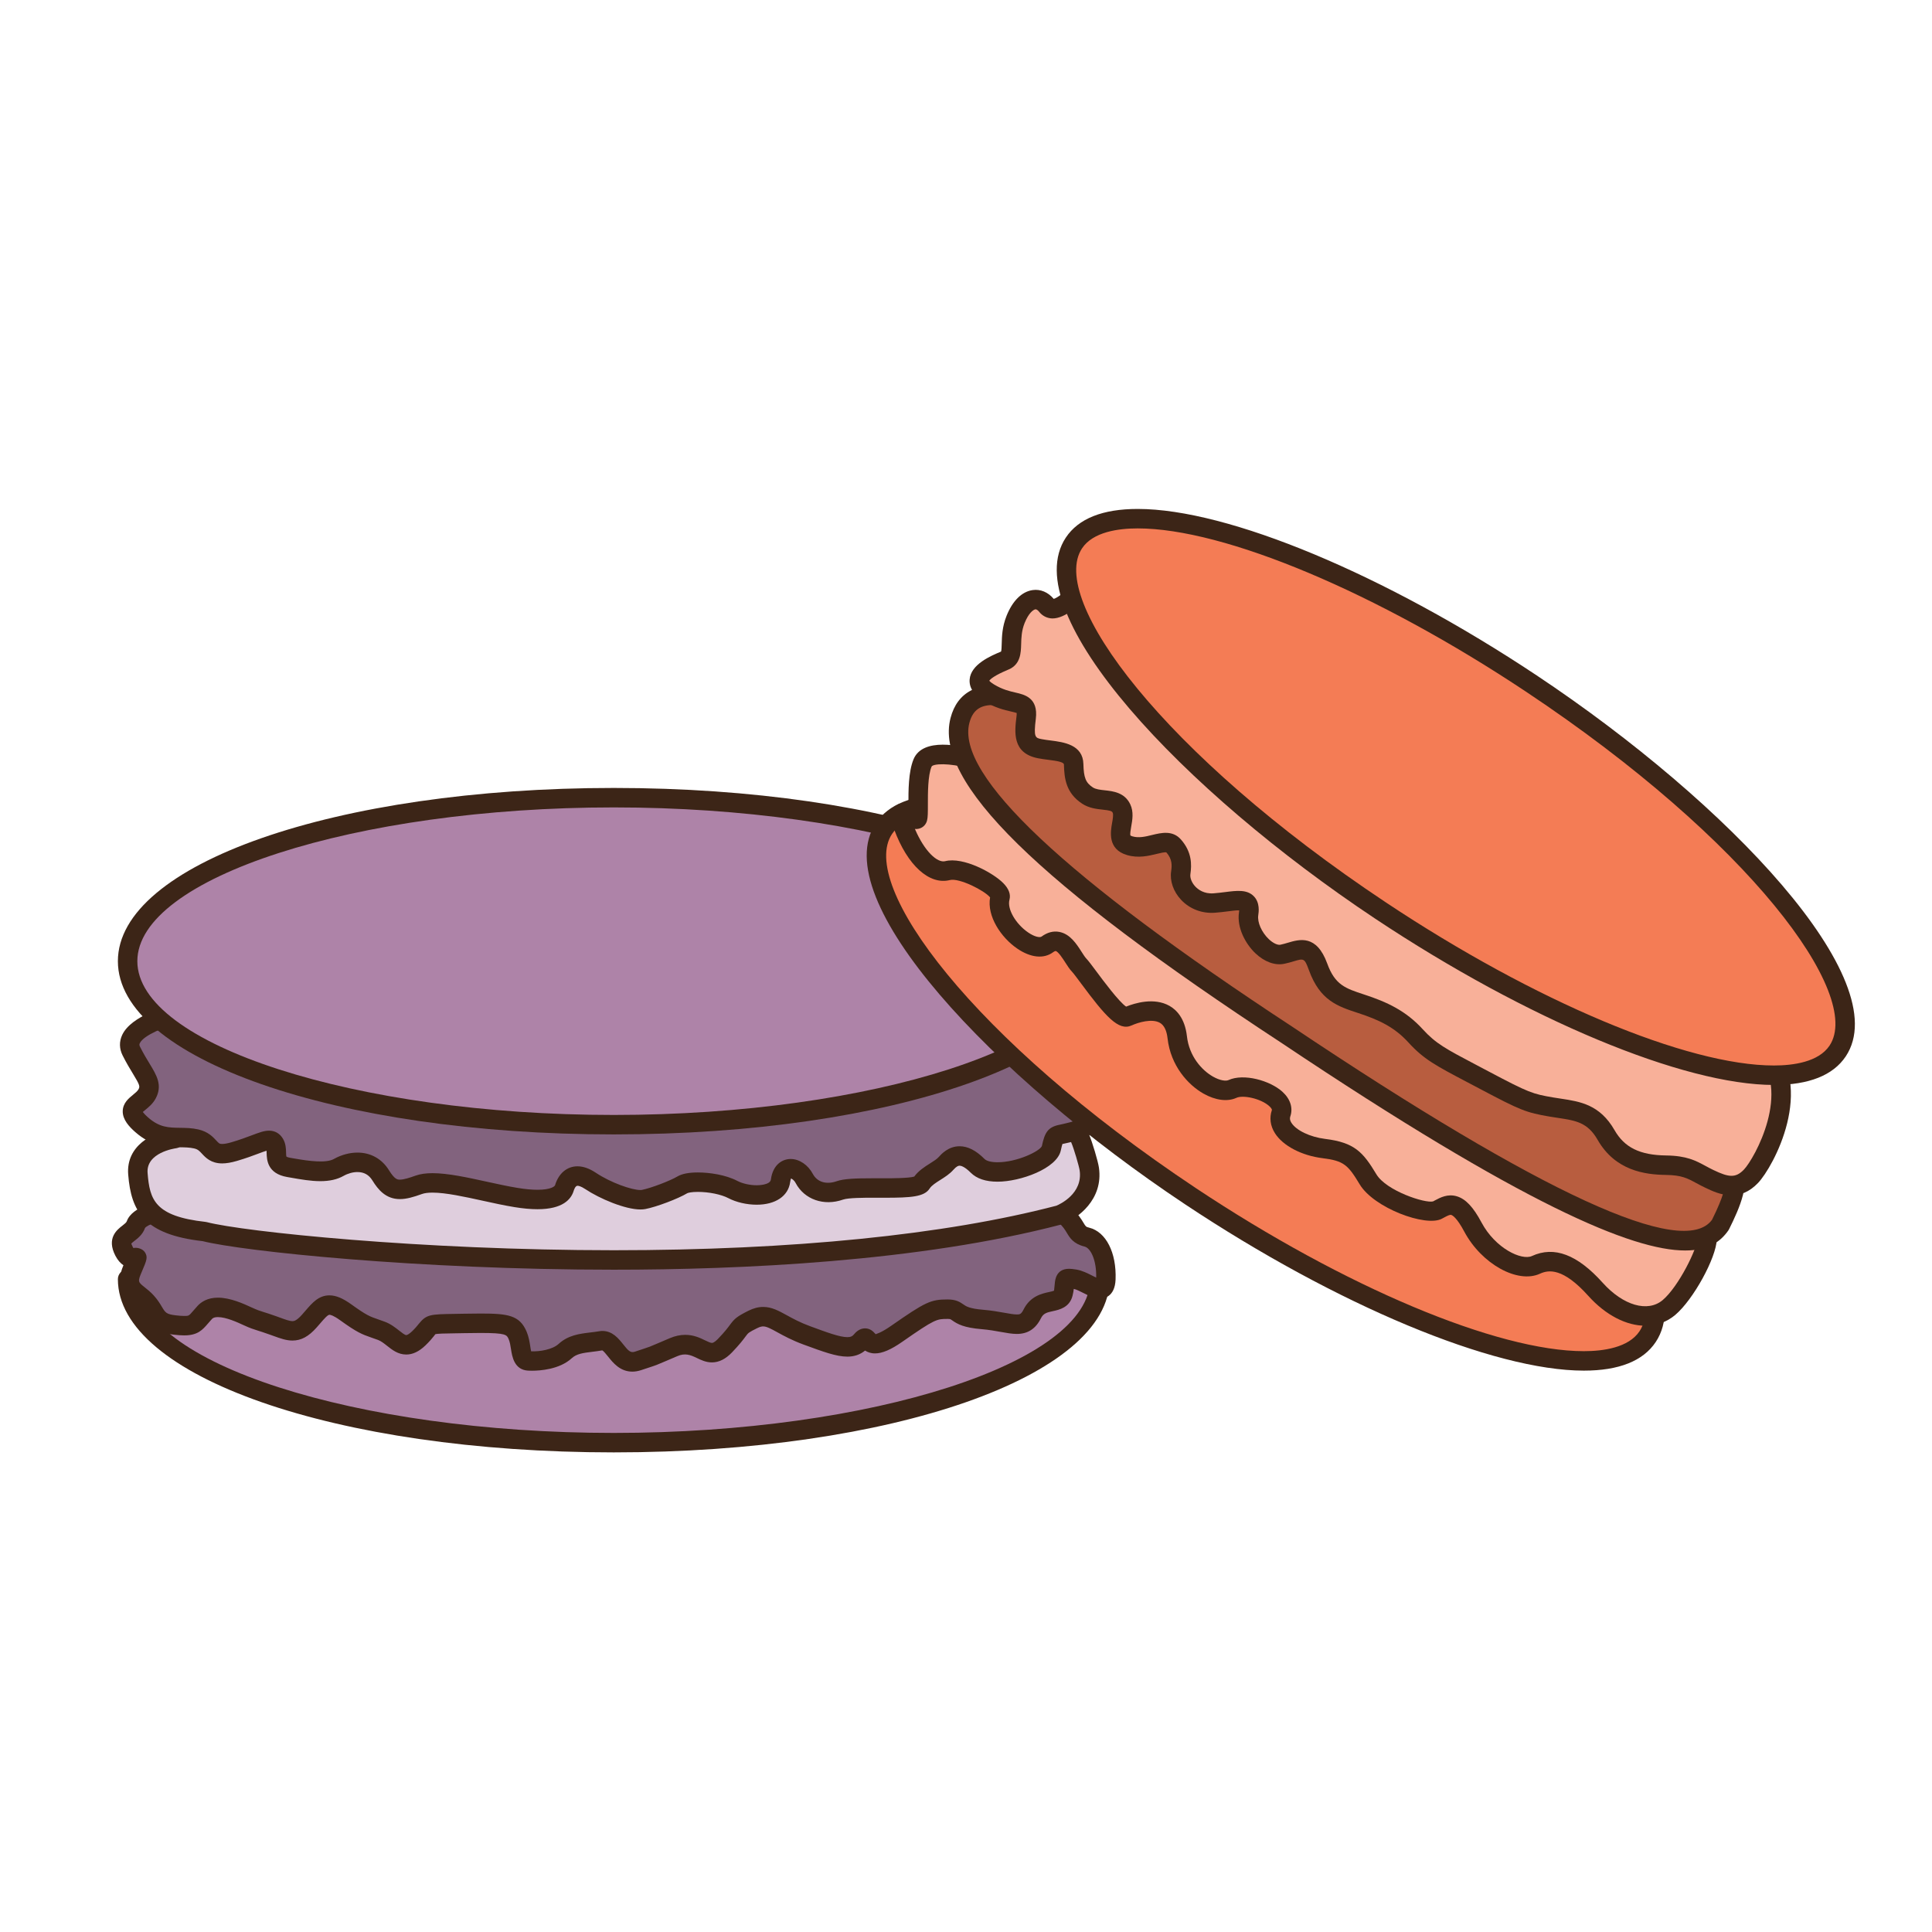 <?xml version="1.0" encoding="utf-8"?>
<!-- Generator: Adobe Illustrator 16.0.0, SVG Export Plug-In . SVG Version: 6.00 Build 0)  -->
<!DOCTYPE svg PUBLIC "-//W3C//DTD SVG 1.1//EN" "http://www.w3.org/Graphics/SVG/1.1/DTD/svg11.dtd">
<svg version="1.1" id="Layer_1" xmlns="http://www.w3.org/2000/svg" xmlns:xlink="http://www.w3.org/1999/xlink" x="0px" y="0px"
	 width="500px" height="500px" viewBox="0 0 500 500" enable-background="new 0 0 500 500" xml:space="preserve">
<g id="Layer_1_copy_5">
	<g>
		<g>
			<path fill="#AE83A8" d="M284.657,331.043c0,23.368-56.334,42.316-125.818,42.316c-69.48,0-125.813-18.948-125.813-42.316"/>
			<path fill="#3C2517" d="M158.839,375.876c-71.96,0-128.331-19.694-128.331-44.833c0-1.393,1.129-2.518,2.518-2.518
				c1.391,0,2.519,1.125,2.519,2.518c0,21.57,56.464,39.798,123.295,39.798c66.835,0,123.299-18.228,123.299-39.798
				c0-1.393,1.125-2.518,2.521-2.518c1.391,0,2.516,1.125,2.516,2.518C287.173,356.182,230.804,375.876,158.839,375.876z"/>
		</g>
		<g>
			<path fill="#82637E" d="M44.407,312.783c0,0-8.197,1.234-9.219,4.104c-1.025,2.863-5.329,2.656-3.076,6.965
				c2.261,4.303,4.72-1.436,2.261,4.303c-2.463,5.738,0.785,5.738,3.564,8.811c2.783,3.076,1.968,5.326,7.289,5.941
				c5.328,0.615,5.122-0.405,7.788-3.274c2.666-2.873,8.401-0.207,11.064,1.021c2.666,1.229,2.663,0.959,6.763,2.432
				c4.101,1.468,5.941,2.484,9.22-1.202c3.279-3.688,4.304-5.94,9.431-2.25c5.118,3.688,5.531,3.418,9.216,4.782
				c3.691,1.365,5.329,6.075,9.629,1.98c4.307-4.104,0.619-3.688,11.889-3.895c11.271-0.21,12.502,0.206,13.73,3.068
				c1.228,2.869,0.406,6.508,2.865,6.634c2.46,0.13,6.967-0.283,9.43-2.532c2.46-2.258,5.532-2.051,9.22-2.666
				c3.688-0.609,4.507,6.912,9.63,5.198c5.125-1.714,2.459-0.692,9.219-3.558c6.76-2.867,8.4,4.717,13.317-0.41
				c4.919-5.123,2.666-4.504,7.177-6.764c4.502-2.254,6.147,1.234,13.933,4.098c7.785,2.869,11.679,4.311,14.139,1.436
				c2.456-2.87,0.406,4.303,9.217-1.841c8.817-6.147,9.633-6.353,13.12-6.353c3.481,0,1.638,2.051,9.009,2.66
				c7.377,0.615,10.658,3.079,12.908-1.432c2.254-4.514,7.174-2.051,7.991-5.325c0.825-3.278-0.495-4.267,3.032-3.671
				c3.525,0.6,7.829,5.35,8.035,0c0.209-5.354-1.639-10.064-4.92-10.881c-3.278-0.818-2.256-2.663-5.734-5.735
				c-3.484-3.071-15.613-4.713-16.619-4.915c-1.002-0.211-112.471-11.273-112.471-11.273L64.29,311.555L44.407,312.783z"/>
			<path fill="#3C2517" d="M163.648,354.977c-3.162,0-4.973-2.264-6.293-3.914c-0.44-0.553-1.183-1.478-1.505-1.584
				c-0.846,0.153-1.691,0.256-2.507,0.356c-2.612,0.315-4.153,0.549-5.392,1.688c-3.176,2.904-8.248,3.219-10.282,3.219
				c-0.349,0-0.679-0.008-0.979-0.023c-3.614-0.189-4.153-3.675-4.443-5.549c-0.139-0.915-0.289-1.863-0.608-2.605
				c-0.483-1.129-0.683-1.596-7.266-1.596c-1.195,0-2.554,0.018-4.105,0.047l-2.476,0.043c-2.622,0.037-4.696,0.07-5.143,0.243
				c-0.057,0.077-0.18,0.255-0.355,0.478c-0.439,0.543-1.1,1.367-2.221,2.437c-1.647,1.57-3.262,2.333-4.932,2.333
				c-2.125,0-3.648-1.205-4.991-2.271c-0.791-0.621-1.54-1.215-2.315-1.504c-0.636-0.231-1.172-0.416-1.648-0.582
				c-2.602-0.901-3.827-1.393-8.168-4.517c-1.771-1.274-2.522-1.411-2.762-1.411c-0.47,0-1.438,1.125-2.373,2.206l-0.942,1.081
				c-2.077,2.342-4.007,3.383-6.257,3.383c-1.621,0-3.149-0.557-4.917-1.201l-0.778-0.279c-1.62-0.583-2.58-0.883-3.328-1.118
				c-1.148-0.36-1.908-0.599-3.635-1.396c-1.602-0.735-4.503-2.076-6.637-2.076c-1.085,0-1.422,0.361-1.532,0.481
				c-0.389,0.421-0.715,0.8-1.001,1.136c-1.438,1.674-2.676,3.115-6.182,3.115c-0.738,0-1.631-0.06-2.735-0.189
				c-4.59-0.529-5.94-2.24-7.349-4.596c-0.433-0.721-0.843-1.406-1.522-2.154c-0.559-0.619-1.181-1.114-1.783-1.592
				c-2.599-2.065-4.569-4.225-2.344-9.629c-0.712-0.466-1.435-1.222-2.06-2.416c-2.403-4.584,0.422-6.773,1.784-7.824
				c0.636-0.493,1.028-0.812,1.151-1.155c1.378-3.864,8.301-5.306,11.214-5.748l20.097-1.249l81.919-13.29
				c0.217-0.037,0.434-0.037,0.649-0.021c41.685,4.138,111.758,11.106,112.746,11.316l0.61,0.1
				c9.22,1.484,14.673,3.199,17.154,5.393c1.8,1.591,2.606,2.929,3.194,3.908c0.601,0.998,0.641,1.059,1.484,1.269
				c4.354,1.085,7.096,6.479,6.823,13.427c-0.176,4.58-3.142,4.937-4.047,4.937c-1.423,0-2.767-0.687-4.188-1.411
				c-0.871-0.441-1.843-0.941-2.578-1.111c-0.061,0.504-0.152,1.103-0.322,1.771c-0.764,3.049-3.448,3.632-5.053,3.98
				c-1.664,0.358-2.498,0.588-3.129,1.854c-1.358,2.729-3.402,4.054-6.233,4.054c-1.263,0-2.597-0.243-4.142-0.521
				c-1.44-0.26-3.078-0.555-4.996-0.715c-4.561-0.379-6.194-1.291-7.591-2.272c-0.504-0.356-0.537-0.376-1.209-0.376
				c-2.796,0-3.225,0-11.683,5.895c-2.956,2.066-5.206,3.028-7.076,3.028c-1.114,0-1.957-0.337-2.579-0.735
				c-1.312,1.068-2.826,1.568-4.581,1.568c-2.858,0-6.243-1.249-11.369-3.133c-2.986-1.1-5.076-2.246-6.753-3.169
				c-1.602-0.882-2.764-1.519-3.669-1.519c-0.282,0-0.755,0.047-1.57,0.457c-2.224,1.113-2.283,1.19-2.983,2.14
				c-0.595,0.803-1.49,2.015-3.504,4.114c-1.681,1.75-3.386,2.603-5.206,2.603c-1.551,0-2.832-0.618-3.96-1.165
				c-1.645-0.795-3.013-1.301-4.99-0.455l-3.068,1.309c-2.304,0.992-2.384,1.021-4.2,1.617l-2.131,0.705
				C165.134,354.848,164.378,354.977,163.648,354.977z M155.891,344.45c2.618,0,4.16,1.921,5.395,3.469
				c1.278,1.595,1.845,2.283,3.019,1.896l2.154-0.711c1.641-0.539,1.641-0.539,3.791-1.461l3.085-1.318
				c1.382-0.586,2.693-0.868,4.008-0.868c2.193,0,3.831,0.791,5.143,1.428c0.702,0.339,1.368,0.661,1.764,0.661
				c0.489,0,1.192-0.661,1.571-1.054c1.794-1.865,2.543-2.884,3.089-3.621c1.194-1.615,1.781-2.147,4.772-3.646
				c1.335-0.67,2.586-0.992,3.831-0.992c2.201,0,4.005,0.992,6.095,2.141c1.611,0.882,3.432,1.887,6.008,2.832
				c4.511,1.664,7.729,2.848,9.688,2.848c0.905,0,1.295-0.25,1.668-0.687c0.373-0.438,1.362-1.591,2.896-1.591
				c1.378,0,2.171,0.885,2.554,1.311c0.06,0.066,0.116,0.143,0.196,0.206c0.039-0.073,1.151-0.176,4.044-2.196
				c8.844-6.164,10.201-6.8,14.562-6.8c2.098,0,3.1,0.582,4.104,1.288c0.683,0.482,1.538,1.085,5.115,1.381
				c2.154,0.18,3.994,0.51,5.473,0.775c1.307,0.236,2.438,0.439,3.246,0.439c0.686,0,1.098,0,1.73-1.266
				c1.737-3.484,4.76-4.141,6.562-4.53c0.459-0.1,1.15-0.25,1.335-0.372c0.083-0.636,0.133-1.229,0.181-1.748
				c0.076-0.965,0.321-3.904,3.713-3.904c0.467,0,1.086,0.063,1.905,0.201c1.504,0.256,2.922,0.979,4.177,1.617
				c0.272,0.141,0.608,0.311,0.928,0.465c0.107-4.543-1.43-7.645-3.019-8.037c-2.873-0.719-3.784-2.227-4.584-3.562
				c-0.487-0.812-0.998-1.655-2.213-2.729c-0.951-0.838-4.117-2.5-14.625-4.197c-0.413-0.064-0.694-0.112-0.821-0.137
				c-1.979-0.272-73.875-7.432-111.899-11.207l-81.839,13.268l-20.13,1.255c-2.97,0.464-6.501,1.695-7.037,2.515
				c-0.589,1.678-1.854,2.652-2.775,3.364c-0.263,0.203-0.652,0.507-0.779,0.666c0.033,0.022,0.094,0.31,0.373,0.843
				c0.07,0.129,0.13,0.229,0.184,0.309c0.814-0.229,2.323,0.107,2.955,1.061c0.839,1.28,0.496,2.086-0.792,5.092
				c-1.088,2.533-0.985,2.615,0.729,3.978c0.692,0.55,1.552,1.231,2.387,2.157c1.012,1.115,1.621,2.13,2.106,2.949
				c0.896,1.49,1.133,1.891,3.608,2.18c0.872,0.102,1.574,0.152,2.156,0.152c1.188,0,1.188,0,2.36-1.36
				c0.323-0.38,0.692-0.808,1.131-1.282c0.886-0.952,2.511-2.09,5.224-2.09c3.238,0,6.66,1.581,8.703,2.521
				c1.472,0.676,2.007,0.847,3.076,1.184c0.788,0.246,1.804,0.564,3.524,1.178l0.798,0.293c1.375,0.5,2.461,0.896,3.193,0.896
				c0.319,0,0.992,0,2.493-1.688l0.891-1.024c1.755-2.033,3.413-3.957,6.188-3.957c1.677,0,3.435,0.729,5.701,2.358
				c3.918,2.822,4.724,3.099,6.877,3.845c0.505,0.177,1.075,0.369,1.747,0.623c1.528,0.565,2.729,1.515,3.691,2.276
				c0.669,0.528,1.494,1.181,1.868,1.181c0.219,0,0.728-0.246,1.46-0.94c0.876-0.835,1.368-1.452,1.761-1.944
				c2.001-2.488,2.982-2.506,9.35-2.603l2.463-0.044c1.588-0.029,2.976-0.047,4.198-0.047c7.035,0,10.084,0.42,11.895,4.644
				c0.57,1.332,0.786,2.713,0.96,3.821c0.056,0.396,0.139,0.933,0.229,1.309c2.228,0.104,5.512-0.449,7.094-1.895
				c2.492-2.286,5.388-2.637,8.188-2.977c0.742-0.09,1.515-0.183,2.316-0.314C155.345,344.473,155.62,344.45,155.891,344.45z"/>
		</g>
		<g>
			<path fill="#DFCEDD" d="M45.237,294.667c0,0-10.166,1.317-9.554,9.103c0.62,7.785,2.461,13.317,17.216,14.959
				c16.595,4.304,143.228,16.192,221.296-4.301c0,0,8.943-3.392,7.709-11.908c-0.188-1.303-1.598-6.131-2.359-7.869
				c-0.806-1.813-2.174-3.494-4.427-2.76c-4.4,1.428-19.361-3.693-19.361-3.693l-74.584,8.4l-88.52-2.254l-41.187-5.119
				L45.237,294.667z"/>
			<path fill="#3C2517" d="M158.859,328.598c-0.003,0-0.003,0-0.003,0c-50.865,0-96.059-4.785-106.411-7.388
				c-15.106-1.722-18.509-7.633-19.268-17.241c-0.6-7.582,6.497-10.854,10.947-11.676l5.685-4.966
				c0.539-0.474,1.249-0.688,1.971-0.603l41.186,5.118l88.098,2.233l74.411-8.385c0.373-0.037,0.748,0,1.099,0.119
				c3.095,1.062,12.099,3.809,16.502,3.809c0.786,0,1.146-0.087,1.265-0.127c0.609-0.199,1.225-0.301,1.824-0.301
				c1.384,0,3.971,0.576,5.686,4.436c0.817,1.87,2.315,6.891,2.549,8.54c1.205,8.308-5.562,13.194-9.31,14.612
				c-0.084,0.033-0.167,0.06-0.253,0.08C237.893,326.562,191.375,328.598,158.859,328.598z M52.276,291.859l-5.386,4.705
				c-0.376,0.33-0.838,0.537-1.334,0.603c-0.31,0.043-7.779,1.115-7.359,6.403c0.546,6.898,1.827,11.193,14.978,12.654
				c0.12,0.014,0.24,0.037,0.355,0.066c9.517,2.466,55.319,7.27,105.326,7.27c46.121,0,85.727-3.983,114.546-11.528
				c0.891-0.373,6.885-3.126,6.01-9.15c-0.141-0.998-1.479-5.635-2.176-7.22c-0.436-0.984-0.896-1.432-1.073-1.432
				c-0.04,0-0.124,0.008-0.265,0.051c-0.78,0.256-1.703,0.375-2.824,0.375c-5.467,0-15.168-3.096-17.592-3.895l-74.026,8.338
				c-0.117,0.014-0.229,0.021-0.35,0.018l-88.52-2.258L52.276,291.859z"/>
		</g>
		<g>
			<path fill="#82637E" d="M45.923,262.318c0,0-15.019,3.548-11.943,9.695c3.072,6.145,5.731,7.991,4.095,11.065
				c-1.638,3.073-6.764,3.278-1.435,7.989c5.329,4.713,9.629,2.662,14.139,3.688c4.51,1.026,2.869,5.319,9.835,3.275
				c6.967-2.049,9.221-4.094,10.448-2.049c1.232,2.049-1.021,5.332,3.691,6.147c4.714,0.819,9.633,1.845,12.908,0
				c3.281-1.84,8.201-2.259,10.86,2.048c2.663,4.305,4.72,4.305,9.835,2.456c5.123-1.841,16.396,1.849,25.203,3.278
				c8.811,1.441,11.88-0.402,12.498-2.456c0.616-2.047,2.457-4.713,6.761-1.845c4.307,2.869,11.066,5.322,13.732,4.812
				c2.666-0.513,7.991-2.559,10.039-3.791c2.046-1.225,9.223-0.814,13.11,1.232c3.897,2.046,11.683,2.253,12.292-2.254
				c0.619-4.512,4.517-3.688,6.154-0.612c1.642,3.071,5.119,4.511,9.217,3.071c4.104-1.438,19.67,0.41,21.108-1.84
				c1.435-2.258,4.713-3.282,6.351-5.131c1.639-1.843,4.098-3.483,8.191,0.616c4.106,4.104,18.24-0.608,19.059-4.507
				c0.826-3.895,1.231-3.277,3.688-3.895c2.462-0.615,6.767-1.221,7.585-5.938c0.818-4.716,1.229-10.856,0-12.911
				c-1.228-2.05-4.572-7.552-4.572-7.552s-35.994-12.531-37.022-12.938c-1.025-0.41-132.983-1.438-132.983-1.438L45.923,262.318z"/>
			<path fill="#3C2517" d="M165.743,313.009c-3.932,0-10.492-2.749-14.323-5.302c-1.129-0.749-1.751-0.832-1.964-0.832
				c-0.549,0-0.896,1.002-0.988,1.309c-0.652,2.174-2.806,4.76-9.363,4.76c-1.737,0-3.737-0.18-5.951-0.543
				c-2.626-0.426-5.475-1.051-8.228-1.656c-4.697-1.029-9.553-2.096-12.987-2.096c-1.155,0-2.074,0.121-2.729,0.356
				c-2.196,0.793-4.011,1.321-5.719,1.321c-3.637,0-5.635-2.439-7.109-4.822c-0.905-1.465-2.173-2.178-3.877-2.178
				c-1.179,0-2.464,0.355-3.611,1.002c-1.621,0.913-3.582,1.355-5.998,1.355c-2.486,0-5.139-0.468-7.699-0.92l-0.875-0.149
				c-5.169-0.896-5.272-4.503-5.319-6.237c-0.006-0.173-0.013-0.383-0.022-0.574c-0.562,0.17-1.352,0.465-2.074,0.737
				c-1.44,0.542-3.238,1.218-5.581,1.903c-1.485,0.437-2.736,0.648-3.824,0.648l0,0c-2.903,0-4.307-1.514-5.236-2.519
				c-0.658-0.71-1.056-1.14-2.047-1.362c-1.147-0.263-2.38-0.279-3.681-0.299c-3.209-0.044-7.203-0.1-11.566-3.961
				c-1.515-1.342-3.252-3.166-3.209-5.393c0.043-2.091,1.551-3.318,2.649-4.213c0.605-0.498,1.182-0.964,1.444-1.451
				c0.394-0.74,0.32-1.104-1.444-4.002c-0.759-1.242-1.701-2.793-2.683-4.756c-0.872-1.744-0.909-3.572-0.109-5.285
				c2.372-5.076,11.853-7.543,13.729-7.988l63.033-9.809c0.134-0.021,0.264-0.018,0.406-0.031
				c132.432,1.032,133.313,1.383,133.896,1.611c0.948,0.366,22.6,7.919,36.917,12.904c0.553,0.188,1.022,0.569,1.325,1.067
				c0,0,3.353,5.514,4.576,7.566c2.063,3.447,0.769,12.075,0.323,14.639c-1.038,5.967-6.311,7.205-8.848,7.803l-0.605,0.143
				c-0.434,0.113-0.809,0.186-1.139,0.253c-0.101,0.021-0.189,0.033-0.272,0.05c-0.093,0.264-0.229,0.756-0.423,1.674
				c-0.988,4.69-10.469,8.088-16.378,8.088c-3.054,0-5.384-0.78-6.927-2.322c-1.64-1.641-2.57-1.816-2.896-1.816
				c-0.285,0-0.763,0.113-1.631,1.092c-0.952,1.074-2.163,1.841-3.335,2.582c-1.118,0.707-2.273,1.433-2.776,2.229
				c-1.378,2.152-4.763,2.391-11.639,2.391l-3.116-0.004c-2.036,0-6.277,0-7.642,0.479c-4.999,1.758-10.016-0.03-12.275-4.265
				c-0.423-0.799-0.981-1.129-1.218-1.193c0.007,0.086-0.137,0.367-0.216,0.961c-0.49,3.596-3.806,5.824-8.655,5.824
				c-2.568,0-5.298-0.629-7.306-1.684c-1.851-0.976-5.036-1.631-7.922-1.631c-1.714,0-2.553,0.245-2.735,0.34
				c-2.38,1.432-7.966,3.545-10.848,4.098C166.645,312.973,166.219,313.009,165.743,313.009z M149.456,301.839
				c1.484,0,3.089,0.562,4.76,1.679c3.828,2.553,9.243,4.459,11.527,4.459c0.126,0,0.235-0.004,0.335-0.022
				c2.437-0.47,7.493-2.438,9.214-3.476c1.165-0.699,2.955-1.049,5.314-1.049c2.937,0,7.174,0.579,10.269,2.211
				c1.272,0.668,3.219,1.103,4.959,1.103c0.357,0,3.472-0.04,3.666-1.47c0.535-3.931,3.004-5.328,5.135-5.328
				c2.228,0,4.48,1.519,5.731,3.871c1.122,2.097,3.475,2.822,6.165,1.881c1.82-0.641,4.792-0.762,9.309-0.762l3.116,0.002
				c1.595,0,6.267,0,7.655-0.445c1.107-1.521,2.676-2.514,4.07-3.395c0.915-0.576,1.781-1.123,2.261-1.662
				c0.608-0.69,2.469-2.789,5.395-2.789c2.134,0,4.247,1.078,6.46,3.295c0.537,0.537,1.766,0.847,3.363,0.847
				c5.055,0,10.869-2.833,11.472-4.175c0.746-3.545,1.562-4.937,4.624-5.541c0.256-0.053,0.553-0.109,0.893-0.196l0.679-0.163
				c2.761-0.648,4.604-1.258,5.036-3.762c1.027-5.904,0.846-10.291,0.32-11.193c-0.939-1.566-3.127-5.176-4.092-6.76
				c-5.965-2.077-32.366-11.273-35.904-12.545c-6.027-0.344-96.903-1.115-132.238-1.391l-62.637,9.741
				c-3.386,0.812-9.141,3.06-10.136,5.183c-0.123,0.267-0.153,0.488,0.053,0.898c0.886,1.777,1.73,3.165,2.48,4.391
				c1.823,2.994,3.401,5.582,1.588,8.99c-0.739,1.385-1.831,2.271-2.71,2.984c-0.19,0.156-0.436,0.355-0.629,0.529
				c0.193,0.27,0.583,0.726,1.348,1.4c2.962,2.623,5.315,2.653,8.298,2.699c1.504,0.02,3.062,0.04,4.729,0.423
				c2.511,0.569,3.781,1.94,4.624,2.853c0.726,0.783,0.838,0.902,1.541,0.902l0,0c0.596,0,1.403-0.148,2.403-0.441
				c2.163-0.637,3.863-1.275,5.231-1.788c1.934-0.729,3.209-1.212,4.494-1.212c1.537,0,2.778,0.717,3.591,2.07
				c0.753,1.248,0.789,2.58,0.815,3.549c0.01,0.375,0.026,0.938,0.101,1.104h0.003c0.013,0,0.263,0.176,1.042,0.312l0.885,0.152
				c4.101,0.723,8.374,1.252,10.357,0.133c1.895-1.063,4.056-1.646,6.082-1.646c3.445,0,6.344,1.621,8.157,4.562
				c1.508,2.438,2.24,2.438,2.829,2.438c1.039,0,2.61-0.516,4.014-1.023c1.223-0.439,2.674-0.652,4.435-0.652
				c3.98,0,9.106,1.125,14.066,2.213c2.688,0.586,5.468,1.197,7.961,1.602c1.947,0.322,3.674,0.482,5.139,0.482
				c3.419,0,4.451-0.873,4.544-1.18C144.566,303.669,146.737,301.839,149.456,301.839z"/>
		</g>
		<g>
			<path fill="#AE83A8" d="M284.657,248.753c0,23.37-56.334,42.315-125.818,42.315c-69.48,0-125.813-18.945-125.813-42.315
				c0-23.368,56.333-42.314,125.813-42.314C228.323,206.439,284.657,225.385,284.657,248.753z"/>
			<path fill="#3C2517" d="M158.839,293.585c-71.96,0-128.331-19.69-128.331-44.832c0-25.139,56.371-44.833,128.331-44.833
				c71.965,0,128.334,19.694,128.334,44.833C287.173,273.895,230.804,293.585,158.839,293.585z M158.839,208.957
				c-66.831,0-123.295,18.226-123.295,39.797c0,21.572,56.464,39.795,123.295,39.795c66.835,0,123.3-18.223,123.3-39.795
				C282.139,227.183,225.674,208.957,158.839,208.957z"/>
		</g>
	</g>
	<g>
		<g>
			<path fill="#F47C55" d="M426.401,345.924c-10.787,16.217-63.775-0.076-118.355-36.38c-54.58-36.31-90.074-78.887-79.29-95.1
				c10.788-16.216,63.773,0.073,118.354,36.383C401.685,287.134,437.186,329.711,426.401,345.924z"/>
			<path fill="#3C2517" d="M409.899,354.718c-23.381,0-63.906-16.907-103.248-43.077c-49.604-33-93.089-78.904-79.992-98.594
				c3.266-4.906,9.523-7.396,18.597-7.396c23.381,0,63.909,16.909,103.247,43.077c49.607,33.004,93.093,78.903,79.995,98.588
				C425.229,352.229,418.973,354.718,409.899,354.718z M245.256,210.684c-5.007,0-11.571,0.895-14.405,5.152
				c-8.755,13.167,20.732,53.122,78.59,91.612c38.572,25.655,78.005,42.233,100.459,42.233c5.005,0,11.571-0.896,14.404-5.152
				c8.757-13.166-20.731-53.117-78.592-91.607C307.145,227.266,267.712,210.684,245.256,210.684z"/>
		</g>
		<g>
			<path fill="#F8B099" d="M251.271,196.401c0,0-10.808-3.149-12.527,1.062c-1.717,4.211-0.835,12.535-1.271,14.266
				c-0.433,1.728-6.324-5.042-3.705,2.054c2.616,7.096,7.16,12.608,11.439,11.533c4.284-1.075,14.216,4.61,13.602,6.91
				c-1.672,6.268,8.051,15.251,12.23,12.188c4.178-3.059,6.327,3.365,8.225,5.34c1.897,1.977,9.986,14.494,12.535,13.34
				c2.557-1.162,11.783-4.297,12.864,5.338c1.082,9.645,10.191,15.258,14.286,13.389c4.097-1.863,14.072,1.91,12.595,6.279
				c-1.478,4.371,4.463,8.317,11.05,9.137c6.595,0.82,8.242,2.634,11.46,7.986c3.223,5.348,15.171,9.375,17.891,7.971
				c2.721-1.4,5.105-3.381,9.232,4.361c4.128,7.744,12.206,11.686,16.326,9.788c4.117-1.897,9.03-0.772,15.397,6.319
				c6.366,7.093,14.108,8.863,19.016,4.714c4.899-4.149,11.486-17.155,9.502-19.056"/>
			<path fill="#3C2517" d="M425.812,343.098c-4.863,0-10.231-2.682-14.785-7.755c-6.524-7.269-10.245-6.743-12.473-5.715
				c-5.788,2.673-15.138-2.521-19.602-10.892c-1.938-3.635-3.071-4.221-3.371-4.312c-0.35-0.117-0.985,0.209-1.914,0.706l-0.569,0.3
				c-4.161,2.146-17.529-2.816-21.201-8.908c-3.038-5.056-4.113-6.104-9.612-6.785c-5.452-0.676-10.298-3.226-12.345-6.487
				c-1.188-1.894-1.458-3.954-0.783-5.955c0.077-0.224-0.278-0.675-0.665-1.024c-2.199-1.994-6.8-2.941-8.501-2.156
				c-2.32,1.062-5.436,0.662-8.543-1.098c-3.97-2.248-8.488-7.184-9.287-14.304c-0.23-2.044-0.898-3.396-1.986-4.015
				c-2.041-1.154-5.571-0.109-7.329,0.688c-3.361,1.521-6.714-2.315-13.041-10.834c-0.966-1.302-1.968-2.649-2.354-3.053
				c-0.633-0.658-1.182-1.51-1.758-2.416c-0.59-0.918-1.823-2.836-2.49-2.962c-0.064-0.017-0.318,0.063-0.676,0.323
				c-2.415,1.773-5.795,1.42-9.275-0.956c-4.15-2.835-7.885-8.344-7.02-13.247c-1.432-1.764-7.995-5.096-10.411-4.483
				c-5.326,1.341-10.987-3.811-14.416-13.107c-0.609-1.65-1.63-4.42,0.271-6.018c1.108-0.932,2.352-0.775,3.424-0.355
				c0-0.034,0-0.067,0-0.1c-0.007-3.548-0.017-8.408,1.315-11.663c2.394-5.858,12.521-3.418,15.563-2.533
				c1.334,0.39,2.101,1.788,1.711,3.122c-0.387,1.332-1.777,2.097-3.116,1.714c-4.772-1.378-9.156-1.231-9.496-0.4
				c-0.955,2.337-0.948,6.8-0.945,9.753c0.004,2.164-0.003,3.328-0.216,4.173c-0.227,0.902-0.835,1.621-1.67,1.971
				c-0.51,0.213-1.006,0.263-1.469,0.213c2.507,5.861,5.818,8.84,7.818,8.344c4.707-1.185,12.415,3.005,15.051,5.681
				c1.436,1.458,1.975,2.913,1.595,4.324c-0.625,2.353,1.595,6.228,4.853,8.451c1.647,1.128,3.01,1.384,3.459,1.055
				c1.491-1.092,3.032-1.501,4.573-1.211c2.812,0.522,4.472,3.111,5.806,5.198c0.422,0.659,0.857,1.338,1.147,1.642
				c0.582,0.603,1.392,1.684,2.771,3.538c1.616,2.181,5.752,7.741,7.584,8.96c2.207-0.892,7.236-2.456,11.228-0.193
				c1.768,1.004,3.98,3.18,4.507,7.836c0.583,5.234,3.877,8.848,6.763,10.479c1.821,1.035,3.339,1.191,3.977,0.898
				c3.986-1.813,10.778,0.123,13.963,3.002c2.053,1.856,2.802,4.181,2.06,6.378c-0.124,0.368-0.206,0.892,0.279,1.663
				c1.235,1.968,4.813,3.682,8.697,4.168c7.651,0.943,9.826,3.396,13.308,9.184c2.572,4.268,12.657,7.571,14.675,6.988l0.412-0.227
				c1.43-0.763,3.382-1.812,5.77-1.072c2.26,0.697,4.21,2.777,6.334,6.755c3.588,6.733,10.395,9.905,13.047,8.687
				c5.774-2.654,11.761-0.389,18.326,6.928c5.286,5.885,11.66,7.729,15.518,4.474c4.171-3.538,8.943-13.394,8.98-15.822
				c-0.583-0.952-0.479-2.211,0.33-3.057c0.961-0.998,2.556-1.032,3.561-0.072c0.796,0.761,1.176,1.845,1.136,3.215
				c-0.149,4.819-6.077,15.614-10.754,19.578C431.314,342.184,428.648,343.096,425.812,343.098z"/>
		</g>
		<g>
			<path fill="#B85D3F" d="M261.805,180.811c0,0-10.82-4.104-13.364,5.618c-2.547,9.726,5.243,29.363,84.762,81.483
				c85.688,57.361,106.061,57.697,112.027,49.074c5.371-10.701,3.379-11.902,3.379-11.902"/>
			<path fill="#3C2517" d="M436.124,323.624c-13.64,0-41.829-11.782-104.323-53.617c-63.652-41.722-90.121-67.697-85.797-84.213
				c0.878-3.355,2.676-5.754,5.339-7.129c4.992-2.566,11.097-0.306,11.354-0.207c1.298,0.493,1.953,1.947,1.461,3.249
				c-0.492,1.298-1.94,1.947-3.238,1.461c-1.191-0.442-4.816-1.305-7.283-0.02c-1.351,0.706-2.253,1.984-2.759,3.921
				c-3.541,13.522,24.62,40.014,83.704,78.74c64.58,43.229,101.073,60.002,108.485,49.877c3.133-6.273,3.389-8.668,3.386-9.297
				c-0.467-0.774-0.5-1.777,0-2.604c0.715-1.192,2.259-1.578,3.454-0.854c3.578,2.155,0.33,9.697-2.427,15.187
				c-0.05,0.106-0.112,0.207-0.18,0.307C445.25,321.383,442.068,323.624,436.124,323.624z"/>
		</g>
		<g>
			<path fill="#F8B099" d="M279.055,153.205c0,0-5.844,6.523-8.154,3.561c-2.312-2.966-5.935-1.807-8.07,3.555
				c-2.141,5.355,0.173,9.386-2.796,10.631c-2.964,1.238-10.458,4.457-4.106,8.324c6.348,3.864,10.291,1.158,9.643,6.424
				c-0.648,5.269-0.236,7.33,3.556,8.065c3.791,0.739,8.653,0.403,8.735,4.027c0.091,3.631,0.582,6.101,3.549,8.075
				c2.973,1.974,7.34,0.239,8.826,3.368c1.484,3.132-2.629,8.245,2.15,9.639c4.78,1.398,9.146-2.483,11.37,0.073
				c2.228,2.55,2.093,5.056,1.823,6.917c-0.522,3.542,3.059,8.274,8.701,7.838c5.642-0.433,9.593-2.087,8.859,2.776
				c-0.738,4.86,4.594,11.328,8.729,10.482c4.14-0.853,6.85-3.326,9.249,3.262c2.393,6.59,5.854,7.821,11.13,9.545
				c5.276,1.729,9.976,3.78,14.103,8.312c4.124,4.525,7.17,5.844,17.729,11.434c10.551,5.59,11.703,6.008,17.475,6.988
				c5.769,0.982,10.464,0.896,14.1,7.232c3.632,6.345,9.479,7.738,15.497,7.815c6.015,0.079,7.42,1.724,11.211,3.534
				c3.791,1.809,7.252,3.042,10.794-0.673c3.541-3.711,13.666-22.695,3.102-33.638"/>
			<path fill="#3C2517" d="M448.109,309.352c-2.655,0-5.073-1.151-6.837-1.996c-0.869-0.414-1.614-0.819-2.32-1.198
				c-2.259-1.226-3.754-2.034-7.838-2.089c-5.387-0.071-13.074-1.09-17.65-9.082c-2.586-4.518-5.635-4.978-10.248-5.676
				c-0.679-0.1-1.374-0.207-2.091-0.326c-6.21-1.059-7.575-1.604-18.227-7.245l-3.154-1.664c-8.208-4.32-11.276-5.935-15.258-10.3
				c-3.621-3.978-7.665-5.859-13.021-7.613c-5.292-1.729-9.857-3.223-12.714-11.08c-1.146-3.133-1.306-3.086-3.997-2.281
				c-0.743,0.221-1.535,0.453-2.381,0.623c-2.409,0.499-5.139-0.496-7.482-2.72c-2.543-2.42-4.842-6.634-4.238-10.601
				c0.028-0.207,0.046-0.373,0.053-0.506c-0.723-0.036-2.021,0.143-3.022,0.27c-0.987,0.123-2.065,0.259-3.209,0.343
				c-3.367,0.266-6.59-0.959-8.822-3.352c-1.975-2.11-2.933-4.863-2.563-7.359c0.22-1.511,0.311-3.139-1.228-4.893
				c-0.356-0.143-1.654,0.176-2.518,0.386c-2.11,0.513-4.739,1.155-7.661,0.299c-5.086-1.484-4.273-6.071-3.881-8.278
				c0.176-0.981,0.396-2.206,0.158-2.699c-0.197-0.423-0.686-0.57-2.586-0.779c-1.594-0.169-3.578-0.386-5.354-1.571
				c-4.154-2.762-4.588-6.506-4.674-10.108c-0.018-0.652-1.854-0.942-4.074-1.221c-0.889-0.113-1.783-0.233-2.629-0.396
				c-6.75-1.315-6.068-6.823-5.568-10.847c0.053-0.439,0.053-0.713,0.043-0.873c-0.333-0.12-0.951-0.263-1.428-0.373
				c-1.768-0.406-4.185-0.962-7.073-2.719c-2.599-1.584-3.834-3.462-3.675-5.582c0.301-3.948,5.586-6.158,8.125-7.216
				c0.127-0.223,0.156-1.285,0.177-2.057c0.05-1.837,0.112-4.347,1.248-7.186c1.558-3.904,3.958-6.277,6.757-6.677
				c2.021-0.293,3.99,0.54,5.455,2.28c0.939-0.247,3.025-1.844,4.48-3.465c0.928-1.039,2.522-1.122,3.555-0.197
				c1.035,0.929,1.125,2.52,0.195,3.555c-1.115,1.245-5.132,5.222-8.613,5.172c-1.358-0.05-2.566-0.666-3.404-1.741
				c-0.243-0.312-0.641-0.652-0.956-0.619c-0.505,0.073-1.733,0.905-2.793,3.555c-0.798,2.007-0.849,3.837-0.892,5.455
				c-0.061,2.22-0.14,5.259-3.266,6.567c-3.715,1.551-4.714,2.5-4.982,2.896c0.134,0.17,0.464,0.502,1.209,0.955
				c2.193,1.334,4.07,1.767,5.578,2.113c2.359,0.539,5.92,1.358,5.256,6.77c-0.604,4.873-0.146,4.959,1.537,5.289
				c0.738,0.143,1.523,0.243,2.304,0.34c3.325,0.426,8.354,1.068,8.471,6.098c0.087,3.531,0.604,4.829,2.425,6.037
				c0.758,0.506,1.902,0.626,3.117,0.759c2.167,0.24,5.133,0.566,6.588,3.625c0.926,1.947,0.549,4.054,0.248,5.742
				c-0.133,0.752-0.357,2.003-0.197,2.333l0,0c0,0,0.136,0.113,0.531,0.226c1.635,0.479,3.371,0.057,5.061-0.359
				c2.376-0.573,5.335-1.298,7.501,1.201c2.823,3.226,2.774,6.467,2.417,8.931c-0.144,0.968,0.353,2.223,1.261,3.195
				c0.696,0.746,2.237,1.967,4.757,1.768c1.057-0.08,2.051-0.206,2.963-0.319c3.042-0.389,5.676-0.719,7.437,1.085
				c1.631,1.674,1.264,4.104,1.145,4.899c-0.278,1.824,0.872,4.43,2.732,6.197c1.078,1.025,2.271,1.592,2.999,1.441
				c0.691-0.143,1.342-0.34,1.954-0.522c2.952-0.872,7.404-2.204,10.164,5.389c2.021,5.556,4.696,6.427,9.551,8.019
				c5.964,1.947,10.83,4.227,15.181,9.006c3.381,3.708,6.027,5.1,13.876,9.233l3.169,1.672c10.447,5.537,11.383,5.819,16.72,6.731
				c0.678,0.113,1.345,0.213,1.992,0.311c4.952,0.749,10.068,1.523,13.866,8.15c2.576,4.504,6.57,6.461,13.344,6.551
				c5.329,0.066,7.683,1.346,10.176,2.693c0.633,0.346,1.309,0.711,2.091,1.084c3.934,1.879,5.715,2.137,7.888-0.137
				c2.717-2.849,12.502-20.426,3.112-30.152c-0.966-0.998-0.938-2.592,0.062-3.558c0.995-0.965,2.593-0.938,3.562,0.062
				c12.015,12.445,0.846,32.996-3.097,37.123C452.677,308.559,450.31,309.352,448.109,309.352z"/>
		</g>
		<g>
			<path fill="#F47C55" d="M475.585,271.99c-10.787,16.217-63.775-0.073-118.354-36.379c-54.579-36.307-90.073-78.891-79.289-95.104
				c10.787-16.213,63.771,0.074,118.354,36.383C450.869,213.197,486.373,255.773,475.585,271.99z"/>
			<path fill="#3C2517" d="M459.084,280.784c-23.386,0-63.914-16.908-103.248-43.076c-49.607-33.002-93.09-78.901-79.992-98.592
				c3.27-4.913,9.521-7.402,18.596-7.402c23.383,0,63.909,16.912,103.252,43.08c49.604,33.001,93.09,78.903,79.991,98.591
				C474.417,278.293,468.16,280.784,459.084,280.784z M294.439,136.75c-5.006,0-11.57,0.895-14.402,5.152
				c-8.758,13.167,20.729,53.122,78.585,91.612c38.568,25.656,78.001,42.234,100.462,42.234c5.009,0,11.572-0.893,14.405-5.152
				c8.757-13.164-20.729-53.115-78.588-91.608C356.331,153.328,316.896,136.75,294.439,136.75z"/>
		</g>
	</g>
</g>
</svg>
